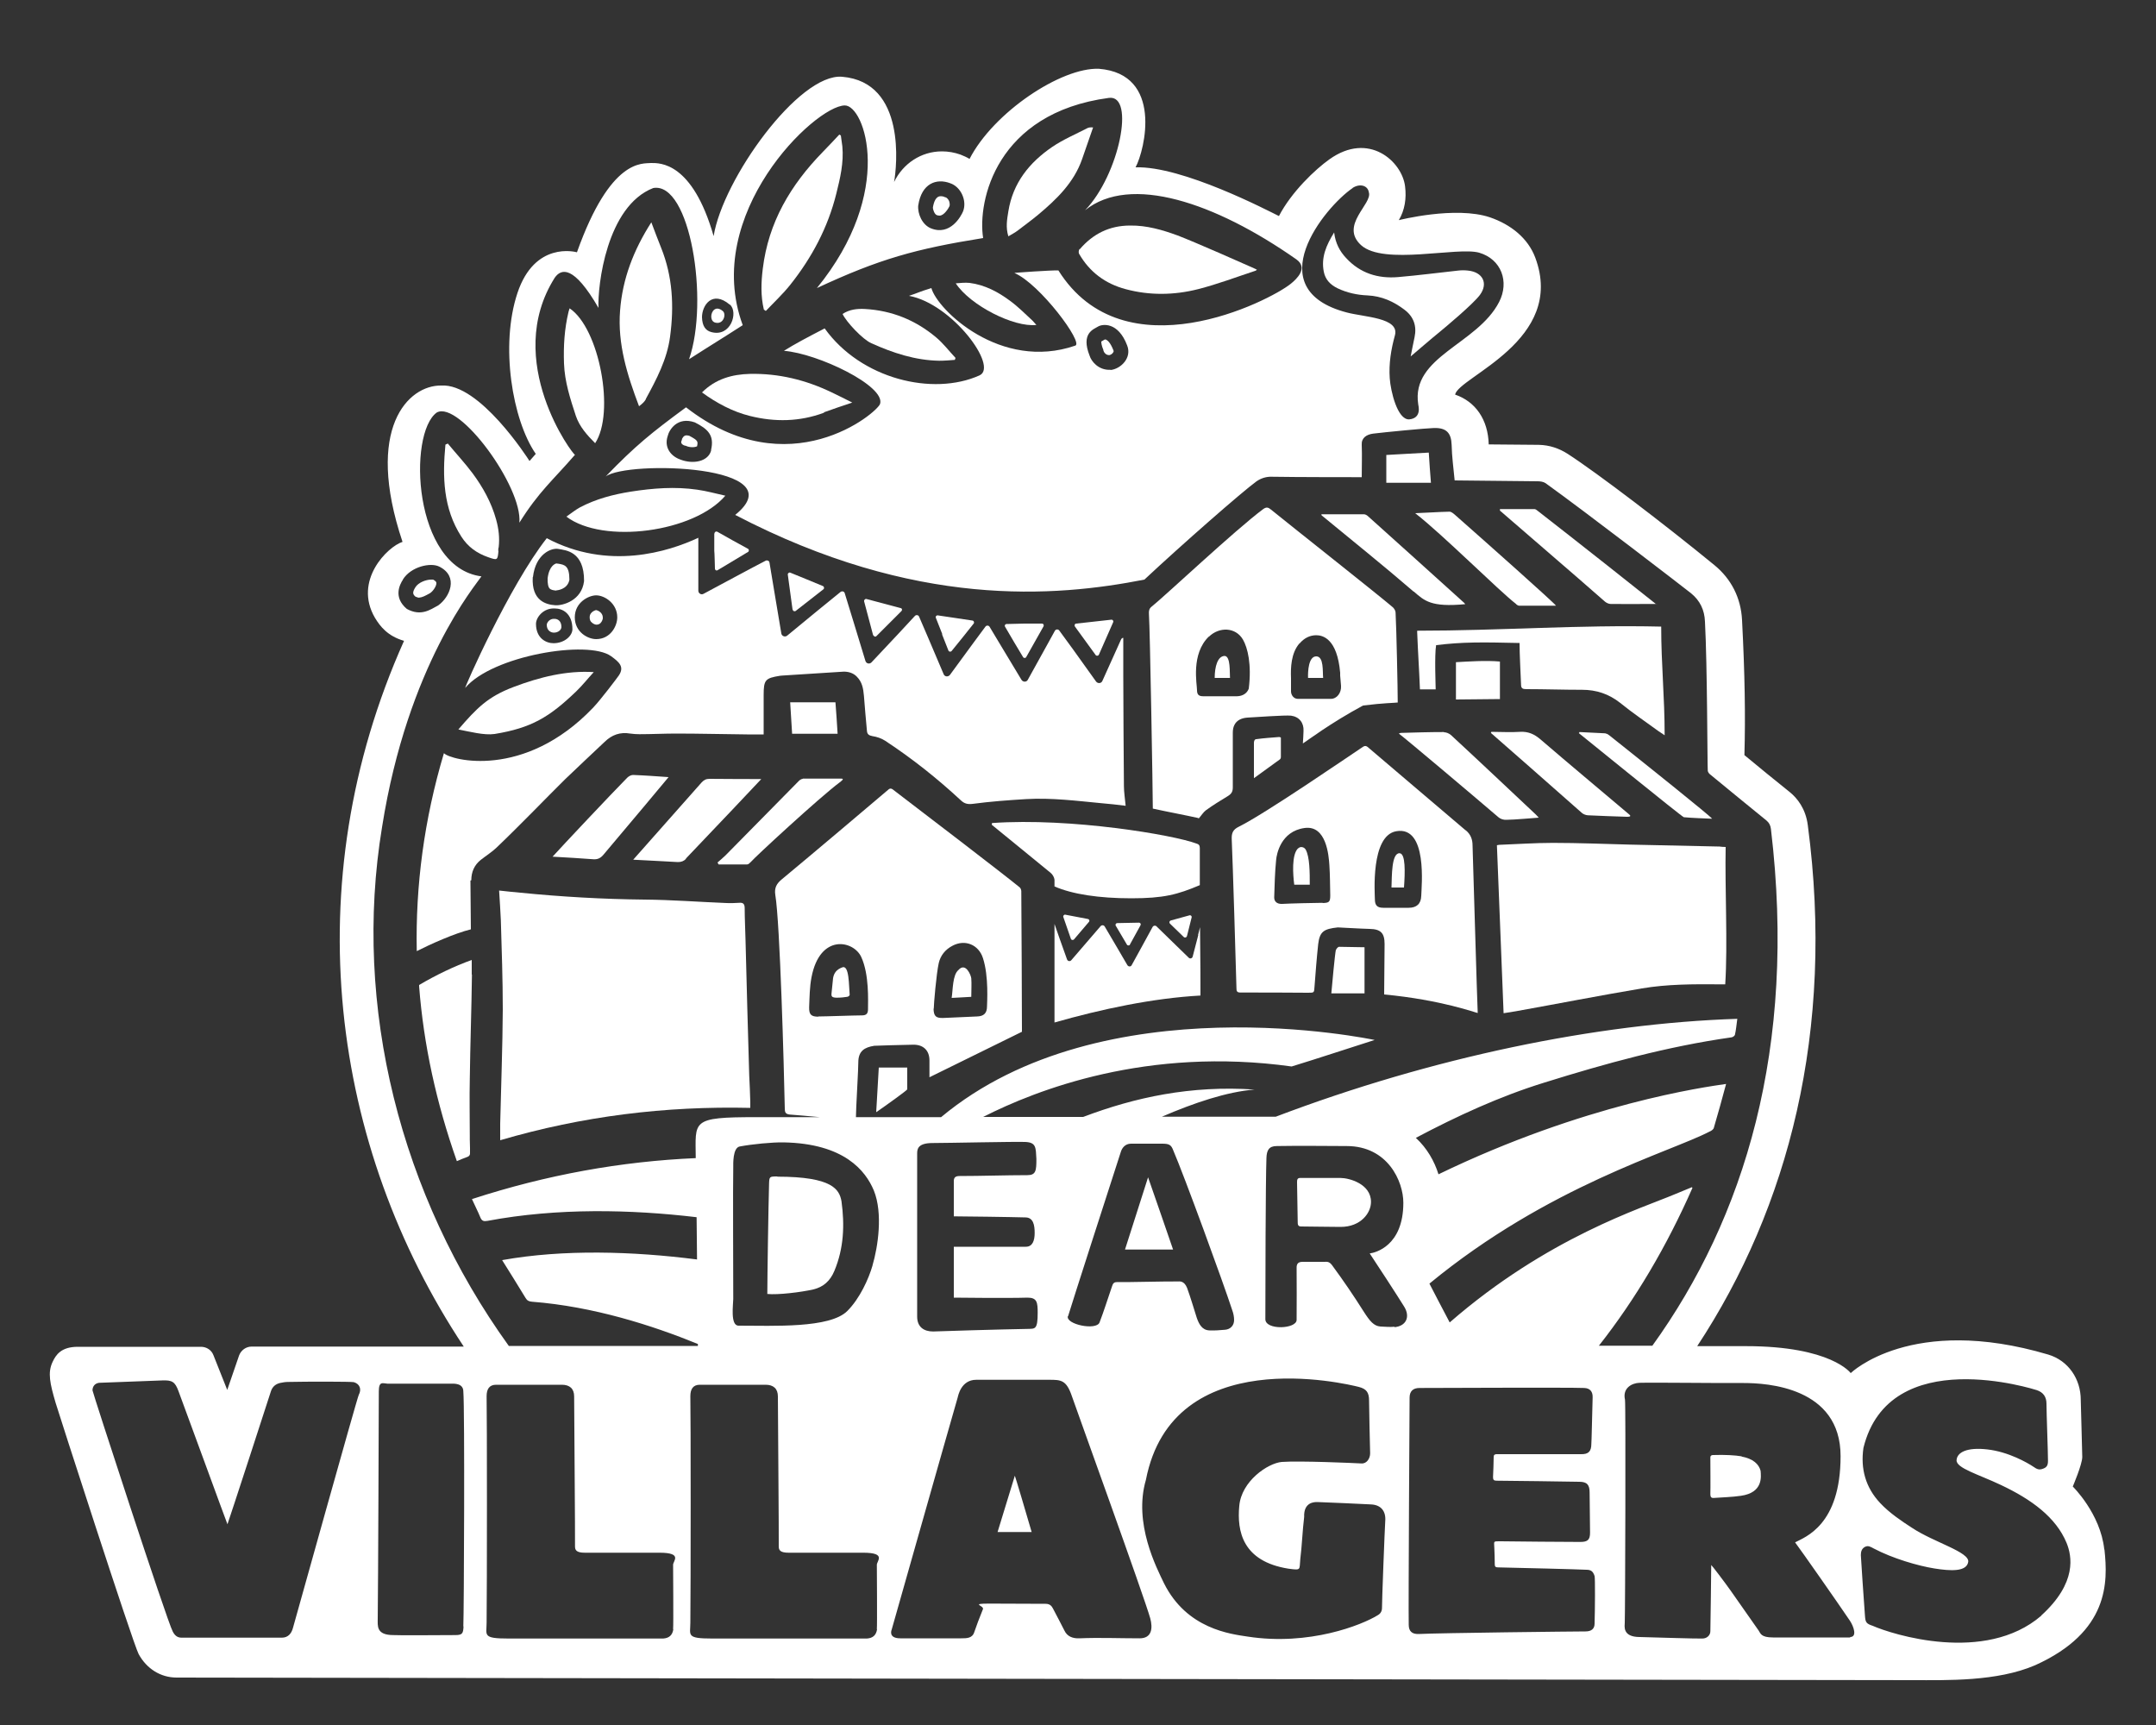 <?xml version="1.0" encoding="UTF-8"?>
<svg id="Calque_1" data-name="Calque 1" xmlns="http://www.w3.org/2000/svg" version="1.1" viewBox="0 0 1000 800">
  <rect x="0" y="0" width="1000" height="800" fill="#333333" stroke="none"/>
  <defs>
    <style>
      .cls-1 {
        fill: #fff;
        stroke-width: 0px;
      }
    </style>
  </defs>
  <path class="cls-1" d="M620.4,133.7c4.4,2.1,9.1,3.1,13.9,3.3,6.5.3,12.1,2.8,17.2,6.7,4.2,3.2,5.7,7.5,4.6,12.7-.7,3.2-1.3,6.4-1.8,8.9,4.3-3.6,8.8-7.6,13.5-11.4,2.3-1.9,15.4-12.8,18.6-17.1,4-5.4,1.3-10.6-5.4-11.3-1.6-.2-3.2-.2-4.8,0-9.2,1-18.4,2.2-27.7,3-9.4.8-17.7-1.8-24.2-8.9-2.9-3.1-4.9-6.8-5.5-11.8-3.7,6-6.1,11.6-4.8,18.2.7,3.7,3.1,6.1,6.4,7.7Z"/>
  <path class="cls-1" d="M218.8,452s0,0,0-.1c0-2.2,0-4.5,0-6.7-8.1,2.9-16.6,7-24.4,11.6,0,0,0,0,0,0,0,0,0,0,0,0,0,.2,0,.5,0,.7,2.1,27.1,8,54.1,17.5,81,0,0,0,0,0,0,1.7-.7,3.2-1.4,4.7-1.9,1.2-.4,1.5-1.1,1.4-2.3,0-.6,0-1.2,0-1.9,0-1.3-.1-2.7-.1-4,0-.6,0-1.2,0-1.7,0-8.7-.2-17.4,0-26.2.2-16.2.8-32.4,1-48.6Z"/>
  <path class="cls-1" d="M194.5,277.1c1.3,0,2.7-.8,4.4-1.7l.7-.4c1.7-1.3,2.9-3.5,2.8-4.7,0-.5-.6-1-1.5-1.5,0,0-.3,0-.9,0-2.4,0-5.9,1.3-7.3,3.5-1.5,2.4-1.3,3.3,0,4.4.7.3,1.3.5,1.9.5Z"/>
  <path class="cls-1" d="M318.4,201.9c-1.5,0-2,1.7-2.1,1.7v.4c0,0-.2.4-.2.4-.2.5-.5,1.6,1.6,2.3h.3c1,.5,2.1.7,3.2.7s1.8-.3,2.1-.4c.5-2.3.5-2.7-3.6-4.9-.5-.1-.9-.2-1.3-.2Z"/>
  <path class="cls-1" d="M434.3,99.7c.5.2,1,.3,1.5.3,2.1,0,4.2-3.5,4.6-4.4.2-.6.1-1.5-.2-2.4-.4-.8-1-1.5-1.6-1.7h-.2c-.7-.4-1.4-.5-2.1-.5-2.3,0-3.2,2.8-3.6,5.2,0,1.3.9,3.2,1.7,3.5Z"/>
  <path class="cls-1" d="M512.5,157.4c-.2.1-.4.3-.7.4-.3.2-.7.4-1,.6,0,.4,0,1.6,1,4v.3c.1,0,.2.4.2.4,0,0,.7,1.6,2.5,1.6h0c.6-.1,1.5-.6,1.9-1.4.2-.4.2-.5,0-.9-1.4-3.6-2.9-5-4-5Z"/>
  <path class="cls-1" d="M258,273.8h0c0,0,5.2-.2,6.1-4.9,0-6.6-2.2-7-5.3-7.5-.3,0-.5,0-.7-.1-.6.1-3.4,1.1-4.1,6.9-.1,2.4.3,4.2,1,4.8.5.5,1.6.8,3.1.9Z"/>
  <path class="cls-1" d="M276.6,282.9s-3.1.6-3.1,3.4c0,1.1.3,1.9,1.1,2.5.8.7,1.7.9,2,.9.8,0,1.3-.2,1.9-.7.8-.8,1.2-2.1,1.1-2.6,0-2.4-2.5-3.4-3-3.4Z"/>
  <path class="cls-1" d="M218.6,408.2c0-3.8,1.4-7.1,4.5-9.5,2.4-1.9,5-3.5,7.2-5.6,6-5.7,11.8-11.6,17.6-17.4,4.7-4.7,9.3-9.5,14.1-14.2,6.1-5.9,12.4-11.7,18.5-17.5,3.3-3.2,7.1-4.6,11.8-3.8,1.4.2,2.9.3,4.3.3,5.7,0,11.3-.3,17-.3,11,0,21.9.3,32.9.4,2.5,0,4.9,0,7.7,0v-18.2c0-7.1.7-7.9,7.6-9,.4,0,.7-.1,1.1-.1,9.4-.6,18.8-1.2,28.2-1.8,2.3-.1,4.7.6,6.3,2.3,2.5,2.5,3,5.5,3.3,8.8.4,5.4.9,10.8,1.4,16.3.1,1.6.9,2.2,2.6,2.5,2,.3,4.1,1,5.8,2.1,12.5,8.2,24.2,17.5,35.2,27.7,1.6,1.5,3.1,1.9,5.5,1.6,8.2-1.1,16.5-1.7,24.7-2.2,11.7-.7,23.4.8,35,1.9,3.6.3,7.3.7,11.2,1.2-.3-3.3-.8-6.3-.8-9.2-.2-17.1-.2-34.1-.3-51.2,0-2.4,0-9.9,0-17.5-.4,0-.8.3-1,.7l-8.7,19.3c-.5,1.2-2.1,1.3-2.9.3l-10.6-14.8-6.5-8.9c-.5-.7-1.6-.6-2,.1l-3.8,6.9-8.8,15.9c-.6,1.1-2.2,1.1-2.9,0l-9.4-15.6-5.4-9c-.4-.7-1.5-.8-2,0l-5.7,7.7-10.7,14.6c-.8,1-2.4.9-2.9-.3l-7.1-16.7-4.3-10c-.3-.8-1.4-1-2-.3l-7.6,8.2-12.5,13.3c-.9.9-2.4.6-2.8-.7l-5.3-17.4-4.3-14c-.2-.8-1.2-1.1-1.9-.6l-10.7,8.7-14.1,11.6c-1,.8-2.5.2-2.7-1l-3-17.9-2.5-15c-.1-.8-1-1.2-1.7-.9-5.7,2.9-22.5,12-28.9,15.4-1.1.6-2.4-.2-2.4-1.5v-18.3c0,0,0-6.2,0-6.2-13.9,6.5-41.8,15.3-70.3.2-17.4,22.1-38.4,69.8-37.8,69.4,12.5-14.9,56.9-22.4,67.6-14.7,3.9,2.8,6.3,5,3.6,9-.9,1.3-8.3,11.1-11.9,14.9-32,33.5-66.3,24.3-69.2,21.1-9.2,30.8-13.2,61.4-12.6,91.8,6.1-3.1,17.6-8.3,25.1-10.1,0-7.6-.2-15.1-.2-22.6ZM247.2,267.6c1.2-10.7,8.6-13.7,11.9-13,3.2.6,11.9,1,11.8,14.9-1.1,9.1-9.9,11.4-13.3,11.2-4.5-.3-11.1-2.2-10.5-13ZM256.7,298.3c-3.3,0-8.1-2.2-8.1-9,0-2.9,3.4-7.5,8.9-7.1,3.2,0,8,2.1,8,9.6,0,3-3.6,6.5-8.8,6.5ZM276.5,296.4c-3.8,0-9.9-3.2-9.9-10.1,0-7,6.5-10.2,9.9-10.2,4,0,9.8,3.8,9.8,10.2,0,4-3.1,10.1-9.8,10.1Z"/>
  <path class="cls-1" d="M675.3,307.1v17.3c5.9,0,15.1-.2,20.4-.2v-17.4c-6.5-.6-15,0-20.4.3Z"/>
  <path class="cls-1" d="M662.7,209.9c-6.7.4-13.3.7-19.7,1.1v12.9h20.7c-.4-4.8-.7-9.2-1-14Z"/>
  <path class="cls-1" d="M387.6,325.7h-21.1c.3,5,.6,9.7.9,14.6h21.1c-.3-4.8-.6-9.6-1-14.6Z"/>
  <path class="cls-1" d="M372.4,361.2c-.7,0-1.6.6-2.1,1.2-11.3,11.4-22.5,22.9-33.8,34.3-1.2,1.2-2.5,2.2-3.7,3.3.2.3.3.6.5.9,4.4,0,8.8,0,13.2,0,.6,0,1.2-.6,1.7-1.1,1.6-2,31.8-29.9,41.3-37,.6-.5,2.4-1.7.7-1.7-5.3,0-12.6,0-17.9,0Z"/>
  <path class="cls-1" d="M318.1,398.2c11.3-11.8,34.4-36.2,35-36.9-1.4,0-17.1,0-24-.1-1.6,0-2.6.5-3.7,1.7-10,11.3-30.9,34.9-31.7,35.8,7.2.4,14,.7,20.7,1.1,1.6,0,2.7-.4,3.8-1.5Z"/>
  <path class="cls-1" d="M290.9,360.7c-7.3,7.4-30.2,31.7-34.6,36.6,6.6.4,12.8.7,19,1.2,1.9.1,3.2-.5,4.5-2,9.9-11.7,30.1-35.8,30.3-36.1-5.6-.4-11.1-.8-16.5-1-.9,0-2,.6-2.7,1.3Z"/>
  <path class="cls-1" d="M500.7,115.5c-.4.5-.5,1.7-.2,2.2,4.9,8.5,12.2,13.9,21.6,16.4,11.2,3,22.5,2.8,33.6,0,9-2.3,17.7-5.6,26.5-8.5.2,0,.5-.3.8-.5-.5-.3-1-.5-1.4-.7-4-1.8-27.5-12.2-35.4-15.2-7.1-2.6-14.3-4.7-22-4.6-9.7,0-17.3,3.9-23.4,11Z"/>
  <path class="cls-1" d="M472.2,106.8c3.1-2.4,6.3-4.7,9.3-7.2,8.6-7.2,16.6-14.9,20.4-25.8,1.7-4.9,3.4-9.8,5.1-14.7-1.3-.1-2.1,0-2.8.4-5.4,2.8-11.1,5.2-16.1,8.6-10.6,7.2-18.3,16.7-20.4,29.9-.6,3.7-1.3,7.4,0,11.6,1.7-1,3.2-1.8,4.5-2.8Z"/>
  <path class="cls-1" d="M480.7,150.7c-.7-.7-1.2-1.4-1.8-2-3.4-3.1-6.6-6.4-10.3-9.1-5.6-4.2-11.8-7.5-18.9-8.4-2-.2-4.1,0-6.4.2,6.7,10.2,26.9,20.5,37.4,19.3Z"/>
  <path class="cls-1" d="M404.2,159.2c10,4.5,20.3,7.9,31.4,8.1,2.4,0,4.9-.2,7.3-.4,0-.3.2-.6.3-.9-3.1-3.3-5.8-6.9-9.2-9.7-9.5-7.9-20.4-12.3-32.8-13-3.7-.2-7.2.2-10.4,2.3,1.7,3.7,9.4,11.9,13.4,13.6Z"/>
  <path class="cls-1" d="M355.2,144.2c3.8-4,7.9-7.8,11.4-12.2,10-12.6,17.4-26.5,21.3-42.2,1.8-7.2,3.5-14.4,2.8-21.9-.2-1.7-.5-3.4-.7-5.1-.2-.1-.5-.2-.7-.4-2.6,2.7-5.1,5.5-7.8,8.2-14.8,15.2-25.1,32.5-27.7,54-.8,6.4-1,12.7.5,19,.3.2.6.4.9.6Z"/>
  <path class="cls-1" d="M382.2,191.2c4.1-1.5,8.3-2.9,13.1-4.5-3.6-1.8-6.5-3.3-9.5-4.7-12-5.8-24.7-8.9-38-8.6-8.2.2-15.9,2.3-22.2,8.6,6.9,5,14.2,8.9,22.2,10.9,11.6,2.9,23.1,2.7,34.4-1.5Z"/>
  <path class="cls-1" d="M336.5,229.9c-4.5-1-8.8-2.2-13.1-2.8-10.3-1.5-20.5-.7-30.8.9-8.2,1.3-16.2,3.4-23.6,7.3-2.2,1.2-4.1,2.8-6.3,4.3,17.1,12.9,59.3,7.3,73.8-9.8Z"/>
  <path class="cls-1" d="M299.5,185.1c5-9.2,9.9-18.4,11.3-29,1.9-14.2,1.2-27.9-4.2-41.3-1.5-3.7-2.9-7.5-4.5-11.7-8.2,12.8-13.4,26.2-14.5,41-1.2,15.4,3.3,29.8,8.8,44.3,1.3-1,2.5-2,3.2-3.3Z"/>
  <path class="cls-1" d="M276,205.6c9.4-14.1,2-53.4-11.8-62.6-.2.7-.4,1.1-.5,1.6-1.9,7.9-2.4,15.9-2.1,24,.3,8.4,2.9,16.4,5.5,24.3,1.7,5,5.2,8.9,9,12.7Z"/>
  <path class="cls-1" d="M229.4,340.4c17.1-2.8,25.4-7.8,37.9-19.8,2.9-2.8,5.4-6,8.1-8.9-12.6-.8-25.1,2.3-37.2,6.9-11.9,4.5-17,9.7-25.6,19.7,5.2,1,12,2.8,16.8,2.1Z"/>
  <path class="cls-1" d="M231.1,255.5c0-.6,0-1.2.2-1.7.5-4.4,0-8.6-1.2-12.9-2.2-7.9-6.1-14.9-10.9-21.4-3.6-4.8-7.7-9.2-11.5-13.8-.4.2-.7.3-1.1.5-1.4,14.9-1.1,29.5,7.4,42.7,3,4.7,7.2,7.7,12.4,9.5,4.3,1.5,4.4,1.5,4.8-2.9Z"/>
  <path class="cls-1" d="M747,280.1c6.2.1,12.4,0,18.5,0s1.2,0,2.4-.1c-2.9-2.4-39.1-31-54.7-43.1-.5-.4-1-.8-1.5-.8-5.3,0-10.7,0-16,0,0,.2,0,.5,0,.7.5.5,37.4,32.2,48.7,42.2.7.6,1.8,1.1,2.7,1.1Z"/>
  <path class="cls-1" d="M703.3,280.3c.4.3.9.6,1.3.6,5.7,0,11.4,0,17.1,0-1.1-1.6-32.3-29.3-46.7-42-.8-.7-1.8-1.6-2.7-1.6-5.1.1-10.2.5-15.9.7,13.2,10.3,38.5,35.7,46.9,42.2Z"/>
  <path class="cls-1" d="M655.7,274.3c5,4.3,7.9,7.4,23.9,5.9-.3-.4-.5-.7-.8-.9-14.8-13.3-29.5-26.7-44.3-39.9-.5-.5-1.3-.9-1.9-.9-6.6,0-13.1,0-19.7,0,0,.2,0,.4.1.5,14.3,11.8,28.7,23.3,42.7,35.4Z"/>
  <path class="cls-1" d="M744.7,340.1c-4.1-.2-8.1-.4-12.1-.6,0,.2-.2.3-.3.5.3.2,47.9,38.9,48.7,39,4.4.4,8.8.5,13.1.7-.2-.8-32.1-26.3-47.7-38.7-.5-.4-1.1-.8-1.7-.8Z"/>
  <path class="cls-1" d="M691.5,339.9c.7.6,33,28.9,42.2,37.1.7.6,1.7,1,2.7,1.1,6.1.3,12.2.5,18.3.7,2.6,0,1-1,.7-1.3-13.6-11.5-27.4-23-40.9-34.6-2.8-2.4-5.6-3.7-9.4-3.5-4.5.3-8.9,0-13.4,0,0,.2-.1.3-.2.5Z"/>
  <path class="cls-1" d="M669.7,339.5c-6.7,0-13.3.2-20,.4-.2,0-.5.2-.9.3,3.7,2.8,34.3,28.6,46.2,38.8.9.8,2.4,1.3,3.7,1.2,3.5,0,13.3-.9,15-1-.7-.7-1-1.1-1.3-1.4-13.1-12.3-26.2-24.7-39.4-36.9-.8-.7-2.1-1.3-3.2-1.3Z"/>
  <path class="cls-1" d="M555.9,379.7c1.4-1.6,2.2-3,3.4-3.9,3.3-2.4,6.7-4.5,10.2-6.6,1.6-1,2.3-2,2.3-4,0-8.4,0-16.9,0-25.3,0-1.4.2-2.6.7-3.6,1-2.1,3.1-3.3,6.1-3.5,3.9-.2,17.4-1.2,20.2-.9,3.8.5,6,3.3,5.8,7.1,0,1.8-.2,3.6-.3,5.8,2.2-1.4,12.7-9.4,27.9-17.6,9.6-1.2,14.6-1.2,16.1-1.4,0-6-.6-34.4-1-41.7,0-.8-.6-1.8-1.2-2.4-7-6-46.4-37.1-56.5-45.3-1.3-1.1-2.2-1.4-3.7-.3-12.7,9.4-45.9,40.6-51.7,45.2-1.2.9-1.4,2-1.3,3.4.5,7.3,1.8,83.1,1.8,90.3,6.8,1.5,14.9,3,21.2,4.4ZM602.8,298.4c2.1-2.5,4.8-3.8,7.7-3.8s9.7,1.4,11.1,17.4c0,.5,0,1,0,1.3l.4,4.8c.2,3.2-1.9,6-4.7,6h-4.1s-11.3,0-11.3,0c-1.7,0-3.1-1.6-3.1-3.5v-6.1c-.2-4.8,0-11.6,3.9-16.1ZM560.7,295.3c4.8-4.7,12.4-4.5,15.8,1.3,2.2,3.8,4.1,11.5,2.7,22.8-.8,2.1-2.7,3.4-5.4,3.5-2.7,0-5.4,0-8.1,0,0,0-5.1,0-7.6,0-1.9,0-2.9-.6-2.9-2.8,0-2.8-2.9-16.8,5.5-24.9Z"/>
  <path class="cls-1" d="M407.6,495.1c-.4,6.9-.8,13.6-1.2,20.7,4.8-3.3,14.4-10.2,14.4-10.6,0-3.3,0-6.6,0-10.1h-13.2Z"/>
  <path class="cls-1" d="M679.7,385c-7.4-6.2-37.2-31.7-44.8-38.1-.8-.7-1.5-1.4-2.8-.5-7.8,5.2-45.4,31-57.5,37-2.7,1.3-3.4,2.9-3.3,5.7.5,11.4,1.9,57.6,2.2,69.3,0,1.2.2,1.9,1.8,1.9,10.5,0,20.9,0,31.4.1,2.9,0,2.8,0,3-2.8.5-6.6,1-13.2,1.7-19.7.7-5.9,2.6-7.1,9.1-7.8.7,0,10.5.6,14.8.7,5.1.1,6.9,1.9,6.9,7,0,7.3-.2,16.2-.2,23.4,26.6,2.5,42.8,8.6,43.4,8.6-.3-5.7-2.1-69-2.4-77.7,0-2.7-.8-5.1-3.1-7ZM613.4,418.7c-3.1,0-15.6.3-18.7.5-2.3.1-3.7-1-3.7-3,.2-5.8.3-11.6.9-17.4.2-2.5,2.1-13.3,13.2-14.8,10.1-1.4,11.2,12.7,11.5,17.3.3,4.6.3,9.3.4,13.9,0,3.1-.5,3.5-3.5,3.6ZM659.2,415.5c-.1,3.7-2.2,5.5-5.8,5.5-3.9,0-7.9,0-11.8,0-2.9,0-3.9-1.2-3.9-4,0-2.2-2.1-29.4,9.9-31.5,14.7-2.6,11.7,25.7,11.6,30.1Z"/>
  <path class="cls-1" d="M347.5,498.5c-.6-20.7-1.2-41.4-1.7-62.1-.1-5.1-.4-10.2-.4-15.2,0-2.1-.8-2.7-2.7-2.5-1.9.1-3.8.2-5.7.1-12.7-.5-25.4-1.5-38.1-1.6-19.3-.2-38.5-1.3-57.6-3.2-3.2-.3-6.3-.6-9.8-1,.3,4.9.6,9.3.8,13.7.4,13.8.9,27.6.9,41.4-.1,17.7-.8,35.4-1.2,53.1,0,2.4,0,4.9,0,7.6,38.2-11.2,76.6-15.9,116-15,0-1.3,0-2.1,0-2.8-.1-4.1-.3-8.3-.5-12.4Z"/>
  <path class="cls-1" d="M657.3,292.7c.4,10.5.9,17,1.3,27h7.3c0-1.6-.6-15.8.2-20.5,12.2-1.5,21.1-1.4,38.7-1,0,5,.5,14.3.7,19.3,0,1.7.7,2.1,2.4,2.1,8.6,0,17.3.3,25.9.3,6.6,0,12.4,1.9,17.7,6.1,5.8,4.7,11.9,8.8,17.9,13.2.7.5,1.5,1,2.7,1.8,0-18.1-1.6-32.7-1.6-50.4-38.1-.9-74.8,1.9-113.1,1.9Z"/>
  <path class="cls-1" d="M720.2,390.9c-8.3,0-16.6.6-24.8.9-.5,0-.9.2-1.1.2,1,23.2,2.1,54.4,3.1,77.9,2-.3,3.8-.6,5.6-.9,19.5-3.5,38.9-7.3,58.5-10.6,11.8-2,23.9-2,35.9-1.9.8,0,1.5,0,2.8,0,1.2-18.6-.2-45.2.2-63.7-1.2,0-2-.1-2.8-.2-13.9-.3-27.7-.6-41.6-.9-11.9-.3-23.8-.8-35.7-.8Z"/>
  <path class="cls-1" d="M503.4,297.2l4.8,6.6c.4.5,1.2.4,1.5-.2l3.3-7.5,3.3-7.5c.3-.6-.2-1.3-.9-1.2l-8.1.9-8.1.9c-.7,0-1,.8-.6,1.4l4.8,6.6Z"/>
  <path class="cls-1" d="M470.3,297.7l4.2,7c.3.6,1.2.6,1.5,0l4-7.1,4-7.1c.3-.6,0-1.3-.8-1.3h-8.1c0,0-8.2.2-8.2.2-.7,0-1.1.7-.7,1.3l4.1,7Z"/>
  <path class="cls-1" d="M436.9,294.1l3,7.6c.2.6,1.1.7,1.5.2l5.1-6.3,5.1-6.4c.4-.5.1-1.3-.5-1.4l-8-1.2-8.1-1.2c-.7-.1-1.2.5-.9,1.2l3,7.6Z"/>
  <path class="cls-1" d="M405.1,294.6c.2.6,1,.9,1.4.4l5.8-5.8,5.8-5.8c.5-.5.3-1.3-.4-1.4l-7.9-2.1-7.9-2.1c-.6-.2-1.2.4-1.1,1.1l2.1,7.9,2.1,7.9Z"/>
  <path class="cls-1" d="M367.7,282.7c0,.7.9,1,1.4.6l6.4-5,6.4-5c.5-.4.4-1.2-.2-1.5l-7.5-3.1-7.6-3.1c-.6-.3-1.3.3-1.2.9l1.1,8.1,1.1,8.1Z"/>
  <path class="cls-1" d="M331.3,247.4v8.1c.1,0,.3,8.2.3,8.2,0,.7.7,1.1,1.3.7l7-4.2,7-4.2c.6-.3.6-1.2,0-1.5l-7.1-3.9-7.1-4c-.6-.3-1.3.1-1.3.8Z"/>
  <path class="cls-1" d="M550.5,434.3l2.2-8.8c.2-.6-.4-1.2-1-1l-8.7,2.4c-.6.2-.8.9-.4,1.4l6.5,6.3c.5.4,1.2.2,1.4-.4Z"/>
  <path class="cls-1" d="M524.1,438l4.9-8.9c.3-.6-.1-1.2-.7-1.2l-10.1.2c-.6,0-1,.7-.7,1.2l5.2,8.8c.3.5,1.1.5,1.4,0Z"/>
  <path class="cls-1" d="M498.2,435.6l6.9-8.1c.4-.5.1-1.2-.5-1.3l-10.5-2c-.6-.1-1.1.5-.9,1.1l3.5,10.1c.2.6,1,.7,1.4.3Z"/>
  <path class="cls-1" d="M460.1,381.7c0,.2,0,.5-.1.8.3.3,18.6,15.1,27.3,22.3.9.7,1.7,2.1,1.8,3.2,0,.2,0,1.3,0,3.1,8.2,3.6,20.6,5.5,35.6,5.5s21.4-1.7,31.8-6.1c0-7.1,0-13.3,0-17.2,0-1.3-.5-1.8-1.6-2.1-10.3-3.9-58.1-12.1-94.8-9.5Z"/>
  <path class="cls-1" d="M555.8,433.6l-2.6,10c-.2.9-1.3,1.2-1.9.5l-7.4-7.2-7.5-7.3c-.5-.5-1.4-.4-1.8.3l-4.7,8.6-5,9.1c-.4.8-1.5.8-2,0l-5.2-8.9-5.3-9c-.4-.7-1.3-.8-1.9-.2l-6.8,7.9-6.8,7.9c-.6.7-1.7.5-2-.4l-3.5-9.8s-1.2-3.4-2.3-6.6c0,17.2,0,39.9,0,45.7,21.7-6.2,45.7-11.3,67.7-12.5,0-4.2,0-17.6-.2-31.7l-.9,3.6Z"/>
  <path class="cls-1" d="M602.1,393.4c-3.1,2.9-2.4,12.3-1.8,16.9h7.2c0-5.6,0-12.9-1.9-16.3-.7-1.2-2.4-1.6-3.4-.6Z"/>
  <path class="cls-1" d="M649.1,395.7c-3.7,0-3.5,10.4-3.7,15.9,1.7,0,4,0,5.8,0,.5-7.1.8-15.9-2.1-15.9Z"/>
  <path class="cls-1" d="M619.6,440.5c-.5,2.5-1.7,15.7-2.1,20.2h15.4v-21.4c-3.9,0-7.9-.2-11.8-.2-.5,0-1.3.9-1.4,1.4Z"/>
  <path class="cls-1" d="M594,342c0,0-.4-.2-.7-.2-3.6.3-7.1.5-10.6,1-.8,0-1.1.9-1.1,1.7,0,5.4,0,10.8,0,16.4,4-2.9,8-5.8,12-8.7.3-.2.5-.7.5-1.1,0-2.9,0-5.9,0-9Z"/>
  <path class="cls-1" d="M568.1,304.2c-3.4,0-4.7,5.1-4.7,10.2h7.1c-.2-2.7.3-9.9-2.4-10.2Z"/>
  <path class="cls-1" d="M613.7,314.4c-.3-2.9.4-10-3.2-10s-3.9,7-3.8,10h7Z"/>
  <path class="cls-1" d="M390.5,448.7c-2.4.9-3.7,2.5-4.1,4.9-.3,2.3-.4,4.6-.7,6.9-.2,1.6.1,2.1,2.2,2.2,2.1,0,3.8-.2,5-.4.5,0,1.2-.6,1.2-.9-.4-4-.1-14.4-3.6-12.7Z"/>
  <path class="cls-1" d="M450.5,453.7c-.1-1.3-2.6-7.7-6-3.8-2.7,2.3-2.5,9.1-3.1,12.9,3.4-.2,6.2-.3,9.1-.5,0-3,.2-5.8,0-8.6Z"/>
  <path class="cls-1" d="M331.7,149.6c3.8,1.1,5.3-3.8,3.6-5.3-3.4-2.9-5.4.2-5.4,2.4,0,1.6.7,2.6,1.8,2.9Z"/>
  <path class="cls-1" d="M257.2,287c-2.2-.2-3.6,1.7-3.6,2.8,0,2.7,2,3.6,3.3,3.6,2.1,0,3.5-1.4,3.5-2.6,0-3-1.9-3.8-3.2-3.8Z"/>
  <path class="cls-1" d="M462.7,710.5c5.4,0,10.5,0,15.8,0-2.6-9-7.7-26.1-7.8-26.1-2.6,8.6-5.3,17.3-8,26.1Z"/>
  <path class="cls-1" d="M807.8,675.4c-2.8-.5-7.9-.8-13.2-.6-1.1,0-1.4.6-1.3,1.6,0,2.8.1,13.9,0,16.6,0,1.2.4,1.8,1.6,1.7,4.2-.3,8.4-.4,12.6-1,10.4-1.5,9.3-9,9.1-11.6-.8-3.1-3.5-5.6-8.8-6.6Z"/>
  <g>
    <path class="cls-1" d="M976,718.5c-1.8-16.6-14.6-29.1-14.6-29.1,0,0,4.4-10.3,4.4-13.7,0-2.5-.7-24.7-.7-26.5,0-9.6-5.7-18.2-15.1-21-63.5-18.8-91.6,8.6-91.6,8.6,0,0-9-12.5-48.6-12.5h-22.6c42.3-64.2,63.9-146.3,51.3-241.6-1-7.8-5-12.6-8.3-15.3-7-5.6-14.1-11.4-21.1-17.2.5-18.2.2-37.5-1.1-62.6-.5-10.3-5-19.1-12.8-25.5-22.7-18.6-54.4-42.8-68.2-51.7-3.8-2.4-8.2-4-13.3-4.1-7.7,0-15.6-.2-23.2-.2h0c-.3-11.6-6.2-19.9-15.6-23.1,1.7-8.3,51.5-25.1,37.2-63.5-3.4-9.1-11.4-15.4-21-18.7-16-5.4-42.3,1.3-42.3,1.3,2.8-4.7,3.6-10.1,2.9-15.7-1.4-11.5-16.8-25.6-35.1-12.5-6.5,4.6-17.6,15.1-23.4,26.3-5.1-2.5-44.8-23.3-66.5-22.6,4.3-8,12.9-43.3-17-45.7-17.5-.7-48.9,20.2-60,41.8-1.3-.8-2.7-1.4-4.2-2-2.8-1-5.7-1.5-8.6-1.5-9.7,0-18.1,5.7-22.2,14.2,1.2-6.8,5.8-46.3-24.1-48.8-20.1-1.7-55.4,47.6-59.6,73.9-9.9-34.5-25-33.9-29-33.9-4,.4-18.8-2.4-34.4,41.4-.7-.2-19.6-5.2-27.6,18.9-8.1,24.3-2.4,58.8,8.5,74.6l-2.9,3.3c-.9-1.4-23.2-36.2-41-35-15.2-.2-35.6,19.7-17.9,72.5-6.9,2.2-22.9,17.9-12.8,35.2,2.4,4,5.9,8.5,13.5,10.7-50.6,113-33.8,234.7,27.7,327.3h-98.4c-2.6,0-4.9,1.7-5.8,4.1l-5.5,16-6.4-16.1c-.9-2.4-3.2-3.9-5.8-3.9h-57.1c-7.8,0-10.2,3.8-11.7,7-2.4,5-1.2,10.1,1.4,19,.7,2.5,35.8,111.4,38.5,116.5,3.7,6.8,10.2,10.9,17.6,10.9,6.9,0,804.6,1.2,805.3,1.2,15.9,0,39,.7,56.7-6.9,34.4-15.5,33.8-38.6,32.2-53.6ZM627.3,87.2c3.3-2.2,7.1-1.3,7.6,2,1.8,5.3-13.7,15.3-3.6,24.5,10.5,9.5,44.8.6,54.8,3.5,10.2,3,14.1,13.4,9.2,22.9-10.2,19.7-40.9,25.2-37.5,47.4,0,.4,1.9,6.4-4.2,7-5.5.2-8.6-13.2-9-19-.5-6.8.6-13.5,2.4-20,2.2-8.2-14.2-8.4-22.4-10.6-41.1-10.8-10.3-48.8,2.8-57.7ZM425.9,95.3c1.5-10.2,8.4-12.8,14.9-10.3,4.9,1.7,7.8,8.1,5.9,13-.9,2.2-5.9,11.5-14.9,7.9-4-1.6-6.3-6.7-5.9-10.7ZM338.6,141.3c3.9,3.5.4,15.2-8.7,12.7-2.7-.7-4.2-2.9-4.3-6.9,0-5.4,4.7-12.7,12.9-5.8ZM186.9,268.7c3.7-5.9,12.8-8,16.9-5.9,9.1,4.6,4.8,14.2-.6,18-3.6,1.9-7.9,5.2-14.5,1.6-6.4-5.4-3.3-11.3-1.8-13.6ZM166.4,646.9c-.8,1.5-30.1,106.7-30.5,108-.7,2.7-2.3,4.6-5.2,4.6h-46.5c-2,0-3.2-1.1-4.1-2.9-2.7-5-37.2-111-37.2-111.8,0-1.9,1.2-3.3,3.1-3.5,1.6-.1,21-.8,29.2-1.1,4.6-.2,6,.6,7.6,5,3,8,22.5,61.4,22.7,61.7.1,0,19.8-60.4,20.2-61.8.7-2,2.1-3.2,4.1-3.7,1.3-.3,2.6-.5,3.9-.5,8.7-.2,29-.2,30.4.1,2.8.8,3.7,3.3,2.3,5.9ZM215,754.3c-.2,3.1-.4,4-3.8,4-6.9,0-25.9.2-28.7,0-8.1,0-7.3-4.3-7.3-7.7.2-14.9.5-100.3.5-105.3s1.9-3.7,4-3.6c3,0,22.8,0,29.7,0,1,0,5.5-.3,5.5,3.6.7,8.3.3,102.6,0,109ZM312.3,755.6c-.4,2.7-1.9,4.1-4.7,4.3-1.2,0-59.4,0-71.7,0s-10.2-1.5-10.2-7.4c.2-15.1.2-96.8,0-105,0-3.2,1.2-5.3,4.4-5.3h30.5c3.6,0,5.7,1.8,5.7,5.4,0,5.1.5,66.9.4,69.5,0,1.7.5,3,4.6,3,2.1,0,23.5,0,34.6,0s6.1,4,6.3,5.7c0,.5.2,28.3,0,29.7ZM406.8,755.6c-.4,2.7-1.9,4.1-4.7,4.3-1.2,0-59.4,0-71.7,0s-10.2-1.5-10.2-7.4c.2-15.1.2-96.8,0-105,0-3.2,1.2-5.3,4.4-5.3h30.5c3.6,0,5.7,1.8,5.7,5.4,0,5.1.5,66.9.4,69.5,0,1.7.5,3,4.6,3,2.1,0,23.5,0,34.6,0s6.1,4,6.3,5.7c0,.5.2,28.3,0,29.7ZM404.7,586.9c-1.8,6.2-5.9,15.3-11.7,21.1-8.1,8.1-34.3,6.8-50.4,6.8-4,.1-2.5-10-2.5-12.4,0-11.5-.2-52.3,0-61.2,0-1.2-.3-8.9,3-9.5,5.8-1.1,15.2-2,20.3-1.9,28.2.5,38.1,13.2,41.9,22.3,4.3,10.6,1.9,26.2-.6,34.7ZM528.4,759.8c-9.3,0-18.5-.4-27.8,0-3,.1-5.6-.8-6.9-3.6-.7-1.4-3.8-7.4-5.3-10.2-.5-.9-1.2-2.2-3.4-2.2-9.2,0-16.9-.1-26.1-.1s-2.3.9-3,2.6c-1.9,4.7-2.9,7.4-4,10.6-.9,2.9-3.5,2.9-6.1,2.9-7.6,0-26.4,0-28.2,0-5.9,0-4-4.1-4-4.1.7-2.4,25.1-88.6,30.6-107.6.2-.7,1.5-8.2,8.6-8.2h33.7c5.6,0,8.1,0,10.7,7.7,1.8,5.3,33.6,93.2,36.3,102.9,1.2,4.4.9,9.3-4.9,9.3ZM442.4,564.1c3.6,0,26.8.3,33.2.5,3.7,0,4.3,3.6,4.3,7.2s-1,6.4-4.1,6.4c-13.9,0-32.8,0-33.4,0v23.6c.9,0,24.7.3,34.2,0,4.4,0,4.7,2.2,4.7,7,0,7.8-1.2,7.4-4.4,7.5-12.7.2-42.4,1.1-44.1,1.2-4.3,0-7.4-2.1-7.4-6.9s0-72.4,0-75.7c0-2.1.4-4.8,7.2-4.8s38.2-.7,42.9-.5c5.2.2,4.9,2.7,5.2,7.9,0,5.4-.2,7.5-4.2,7.5-9.9,0-21.5.4-31.4.4-2,0-2.8.7-2.7,2.7,0,5.1,0,10.3,0,16ZM495.4,610.4c1.4-4.8,20.9-65.2,24.5-76.3.5-1.6,1.9-3.7,4.7-3.7h14.5c3.2,0,4.1.6,5,2.9,5.1,11.8,23.3,61.6,27.5,74.5.5,1.4.8,2.9.8,4.4,0,2.5-1.7,4.3-4.2,4.5-2.8.2-4.3.4-7.2.3-3.5-.1-4.9-3-5.9-5.8-.5-1.5-3-9.9-4.5-13.9-1.4-3.5-3.6-3-4.4-3-4.9-.1-23.3.4-28.2.3-1.7,0-1.9,1.1-2.3,2.2-1.9,5.5-3.6,11-5.7,16.5-1.5,3.9-15.8.9-14.7-2.9ZM642.5,705.5c-.2,2.5-1.6,38.9-1.5,40.1,0,1.6-.6,2.7-2,3.5-7.3,4.5-31.7,14.3-60.3,9.9-7.9-1.2-28.2-3.5-38.8-24.7-3.4-7.1-14.3-27.9-8.4-48,12.4-63.9,92.8-44.6,98.7-43.1,3.6.9,4.8,2.6,4.8,6.3.1,8.2.3,16.3.5,24.5,0,2.4-1.6,4.9-4.1,4.7-3.3-.2-28.6-1.3-36.9-.7-6.5.6-18.7,8.9-19.7,20.4-1.1,11.6,1.4,25.7,22.8,29.1,6.1.8,5,.6,5.5-4.4.8-6.5,1-13.1,1.8-19.6-.3-7,4.9-6.9,6.1-6.9,8.3.3,16.6.7,24.9,1.1,4.7.2,7,3.2,6.6,7.8ZM646.8,615.3c-2.1.2-4.3,0-6.5-.1-3.1-.2-5-2.6-7.7-6.8-5-7.9-9.3-14.2-14.8-21.7-1.4-1.8-2.3-1.5-3.7-1.5h-9.9c-2,0-2.9.8-2.8,3,.1,7.1,0,16.8,0,23.9,0,4.3-14.5,4.9-14.5-.3,0-13.5.1-64.1.5-74.7.1-3.7,1.2-5.6,4.8-5.6,8.2-.2,28.8,0,32.4,0,19.1,0,26.3,16.4,26.3,26.3,0,20.1-13.1,23.2-15.6,23.5,2.7,4,13.3,20.3,16,24.7,2.9,4.7.9,9-4.5,9.5ZM739.6,753c0,2.4-1.5,3.6-4.2,3.6-5.2,0-67.5.7-77.4,1.2-3.1.1-4.6-1.3-4.6-4.3-.2-8.8.4-104,.4-105.3,0-3,1.6-4.5,4.6-4.5,3.5,0,69.8-.3,76.4,0,2.7.1,4,1.7,3.9,4.4-.2,6.8-.5,21.1-.6,21.5,0,3.6-1.4,4.9-4.9,4.8-7.6,0-33.6,0-39,0-.9,0-1.4.3-1.4,1.3,0,3.1-.2,6.2-.3,9.3,0,1.2.3,1.7,1.6,1.7,12.8.1,25.6.3,38.4.5,3.6,0,4.8,1.4,4.8,5,0,6.2.2,12.4.2,18.6,0,3.3-1.1,4.3-4.5,4.3-12.3,0-24.6-.2-36.9-.3-3.7,0-3.1-.2-3,3.1.1,2.5.2,5,.2,7.5,0,1.1.3,1.5,1.5,1.5,10,.2,37.4.9,41,1.1,2.2,0,3.1.8,3.8,2.9.3.8.2,15.7,0,22.2ZM784.7,550.6c-2.6,1.1-5.3,2.2-8,3.3-15.1,6.4-58.9,19.9-104.3,59.4-4-7.7-7.2-13.6-9.4-18,55.1-45.4,111.7-61,129.9-70.5.8-.3,1.8-1,2-1.7,2-6.7,3.8-13.4,5.7-20.4-9.8,1.4-65.6,9.1-133.4,41.9-1.9-6.1-5.3-12.1-10.5-16.9,19.1-10.1,38.8-19.2,59.5-25.6,28.5-8.9,57.2-16.8,86.8-21,.6,0,1.6-.7,1.7-1.2.5-2.2.7-4.5,1.1-7.4-65.4,2.1-141.7,17.9-214.1,45.4-14.8,0-33,0-52.8,0,14.8-6.4,30.2-11.6,43-12.6-29.6-2-55.5,3.6-79.5,12.7-15.5,0-31.2,0-46.4,0,24.8-12.6,76.2-32.7,143.1-23.4,12.7-3.9,25.3-8.1,38.5-12.3-1.2-.2-125.9-26.9-201.1,35.8-14.3,0-27.7,0-39.5,0,.1-3.3.2-6.6.4-9.7.2-5.2.6-10.4.7-15.7,0-5.3,2.9-7,7.4-7.7.9-.1,13-.4,18-.5,4.7-.1,7.6,2.6,7.6,7.3,0,2.6,0,5.2,0,7.8,14.6-7.2,28.9-14.2,42.9-21.1,0-2.1-.2-60.9-.3-65.1,0-.7-.3-1.6-.9-2-6.8-5.6-46-35.6-58.6-45.2-1-.8-1.7-.5-2.4.2-3.6,3.1-36.5,30.9-49.3,41.5-2.3,1.9-3.4,3.9-2.9,7.1,2.2,13.2,4,79.8,4.4,99,0,1.7.2,2.7,2.4,2.9,3,.2,8.4.7,13.8,1.2-17.9,0-29.2,0-29.6,0-30.3,0-28,1.6-27.9,19-34.5,1.5-69.1,7.7-103.8,19,1.4,3.1,2.8,5.8,3.9,8.5.7,1.7,1.6,1.9,3.3,1.6,32.5-6.1,66.6-5.3,97-1.7,0,6.1.2,12.8.2,19.6-29.7-3.8-62-4.8-90.4.3,3.8,6.1,7.4,11.8,10.9,17.6.7,1.2,1.6,1.6,3,1.7,28.3,2.2,55.6,10.9,76.9,19.6,0,.3,0,.6,0,.9h-87.7c-50.3-69.8-72.5-157.5-58.8-240.6,11.9-75.4,43.5-112.3,46.1-116.3-31.8-4.1-34.2-66.4-20.7-76,10.4-5.7,39.8,34.5,38.3,51.1,9.1-14.5,15.4-19.5,25.8-31.5-.6.6-33.8-43.5-9.4-82.1,3-4.3,8.8-5.9,20.3,14-.5-10.1,3.7-47.2,25.4-55.6,17.1-3,26,52.3,16.6,79.4,11.2-7.2,13.4-8.4,24.9-15.8-19-51.4,33.4-101.7,47.3-101.9,9.2-.2,23.6,39.9-12.9,84.7,28.9-13.5,45.9-18.2,77.1-23.2-2.7-17.1,6-58,58.3-65,12.4-1.7,4.8,35.7-11,52.1,20.9-16.8,60.2-3.7,98,22.8,5.6,4,.1,9.1-2.6,11.3-9.9,8-77.3,42.4-107.8-6.2-3.5-.1-20.7,1.1-20.4,1.2,11.8,5,32.3,32.6,28.2,33.7-34.6,11.9-64-16.7-66.7-26.7-5.9,1.8-6.1,2.2-10.4,3.6,19.9,3.6,41.7,32.9,32.7,36.9-21.6,9.7-55,1.7-71.8-21.8-8.5,4.4-13.8,7.2-18.9,10.4,15.7,1.2,47.2,16.3,44.6,24.6-1.3,4.1-42.3,38.8-90,1.6-15.9,11.7-23.4,17.7-37.3,32.1,10-7.6,88.8-5.4,60.1,17.8,83.6,43.6,148.5,38.1,189.8,30,17.2-16.1,45.3-40.7,51.9-45.5,2.1-1.5,4.6-2.3,7.2-2.2,11.6.2,37.7.2,41.7.2,0-6.1.2-9.5,0-15-.2-3.2,2.2-4.8,5.3-5.2,5.6-.7,24.4-2.5,28.1-2.6,6-.2,8.1,2.4,8.3,7.8.1,5.5.9,11,1.4,16.5.7,0,26.2.3,38.5.4,1.2,0,2.7.2,3.7.9,18.8,13.5,63.5,47.9,67.4,51,4.2,3.4,6.3,7.8,6.5,13.2,1.1,20.5,1.1,66.6,1.3,69.1,0,.7.7,1.5,1.4,2,8.6,7.1,17.2,14.1,25.8,21.1,1.3,1.1,1.9,2.3,2.1,4,12.1,101.5-12.4,180.5-55,239.6h-24.8c17-21.6,31.4-46,43.4-73.2-.2-.2-.4-.4-.5-.7ZM379.6,471.5c-3.3,0-4.4-.9-4.3-4.4.2-4.6.2-9.3,1.1-13.9,3.9-20.4,19.6-17.1,23.1-9.3,3.7,8.1,3.1,20.2,3.1,24.1,0,1.9-.6,2.9-2.8,2.9-3.6,0-17,.5-20.2.5ZM433.1,467.8c0-2,1.2-16.2,2.3-21.1.8-3.6,3.1-6.4,6.4-8.1,5.8-3.1,12.1-.5,14.1,5.7,2.8,8.5,1.9,21,1.9,22.4,0,3.2-1.5,4.6-4.6,4.7-5.2.2-10.4.5-15.7.7-3.4.1-4.4-.8-4.5-4.3ZM515.1,171.5c-5.7.3-9-4.1-9.7-6.5-4.2-10.5,1.9-12.3,3.8-13.5,2-1.3,9.4-2.4,13.6,8.7,2.3,5.8-3,10.9-7.7,11.4ZM329.9,208.7c-1.3,5.5-8.6,6.7-14.4,4.4-4.3-1.5-7.6-5.6-5.8-10.9.6-2.7,4.4-9.2,12.6-6.3,6.1,3.1,9.1,6,7.5,12.8ZM858.2,759.4c-11.3,0-30.9,0-35.8,0-5.7,0-5.8-1.9-6.7-3.2-4.3-6.1-8.6-12.2-12.9-18.4-2.6-3.7-8.9-12-9.1-12,0,.5-.3,28-.4,30.7,0,1.9-1.6,3.4-3.7,3.4-2.3.1-21.6-.5-29-.7-8.3,0-7-5.2-7-6.7.2-4.3.5-101.8.1-103.4-1.2-5.3,3.1-7.7,6.8-7.8,6-.2,38.2.2,48.3.1,10.7,0,44.9,1.9,44.9,33.9s-16.4,37.5-21.1,40c3,4,19.8,28,25.4,36.3,1.8,2.7,3.5,7.6.1,7.6ZM946.8,749.3c-26.1,22.5-69.4,8.6-78.2,4.7-3-1-3.4-1.6-3.6-4.8-.5-6.8-1.8-25.5-1.9-28,0-1.6.4-3,1.9-3.8,1.5-.8,2.7,0,4,.7,8.9,4.7,20.7,8.1,28.2,9.3,7.5,1.2,14.9,1.6,15.7-3,.8-4.6-15.9-9.1-26-15.8-4.8-3.1-10.5-6.9-14.8-11.5-6.8-7.2-9.2-15.9-7.8-25.6,12-48.9,79.7-27,80.4-26.8,3,1,4.5,3.1,4.5,6.3,0,4.4.7,22.1.7,26.5,0,2.1-.6,3-2.2,3.6-2,.8-3,.2-4.6-.9-2.7-1.8-11.5-6.9-21.3-8-9.4-1.1-14.1,1.3-14.3,5-.2,3.7,10.3,6.6,20.6,11.5,14.2,6.7,25.5,15,30.4,26.8,2.5,6.1,5,18.5-11.7,33.7Z"/>
    <path class="cls-1" d="M621.8,546.3c-6.3,0-12.5,0-18.8,0-1.3,0-1.4.9-1.4,2,.1,6,.2,12.1.3,18.1,0,1.4,0,2.4,1.6,2.4,3.9,0,13,.2,18.3.2,9.4,0,14.1-6.5,14.1-11.6,0-8.4-10.2-11.1-14.1-11.1Z"/>
    <path class="cls-1" d="M360.6,545.6c-3.8,0-3.8,0-3.9,3.8-.3,9.8-.8,43.4-.8,50.7,4.9.5,15.6-.8,21.3-2.1,4.7-1.1,7.9-4,9.8-8.6,4.4-10.5,4.8-21.3,3.3-32.3-1-5.4-4-11.4-29.8-11.4Z"/>
    <path class="cls-1" d="M532.5,546c-3.6,11.4-7.1,22.3-10.7,33.5h22.3c-3.8-11.1-7.6-22-11.6-33.5Z"/>
  </g>
</svg>